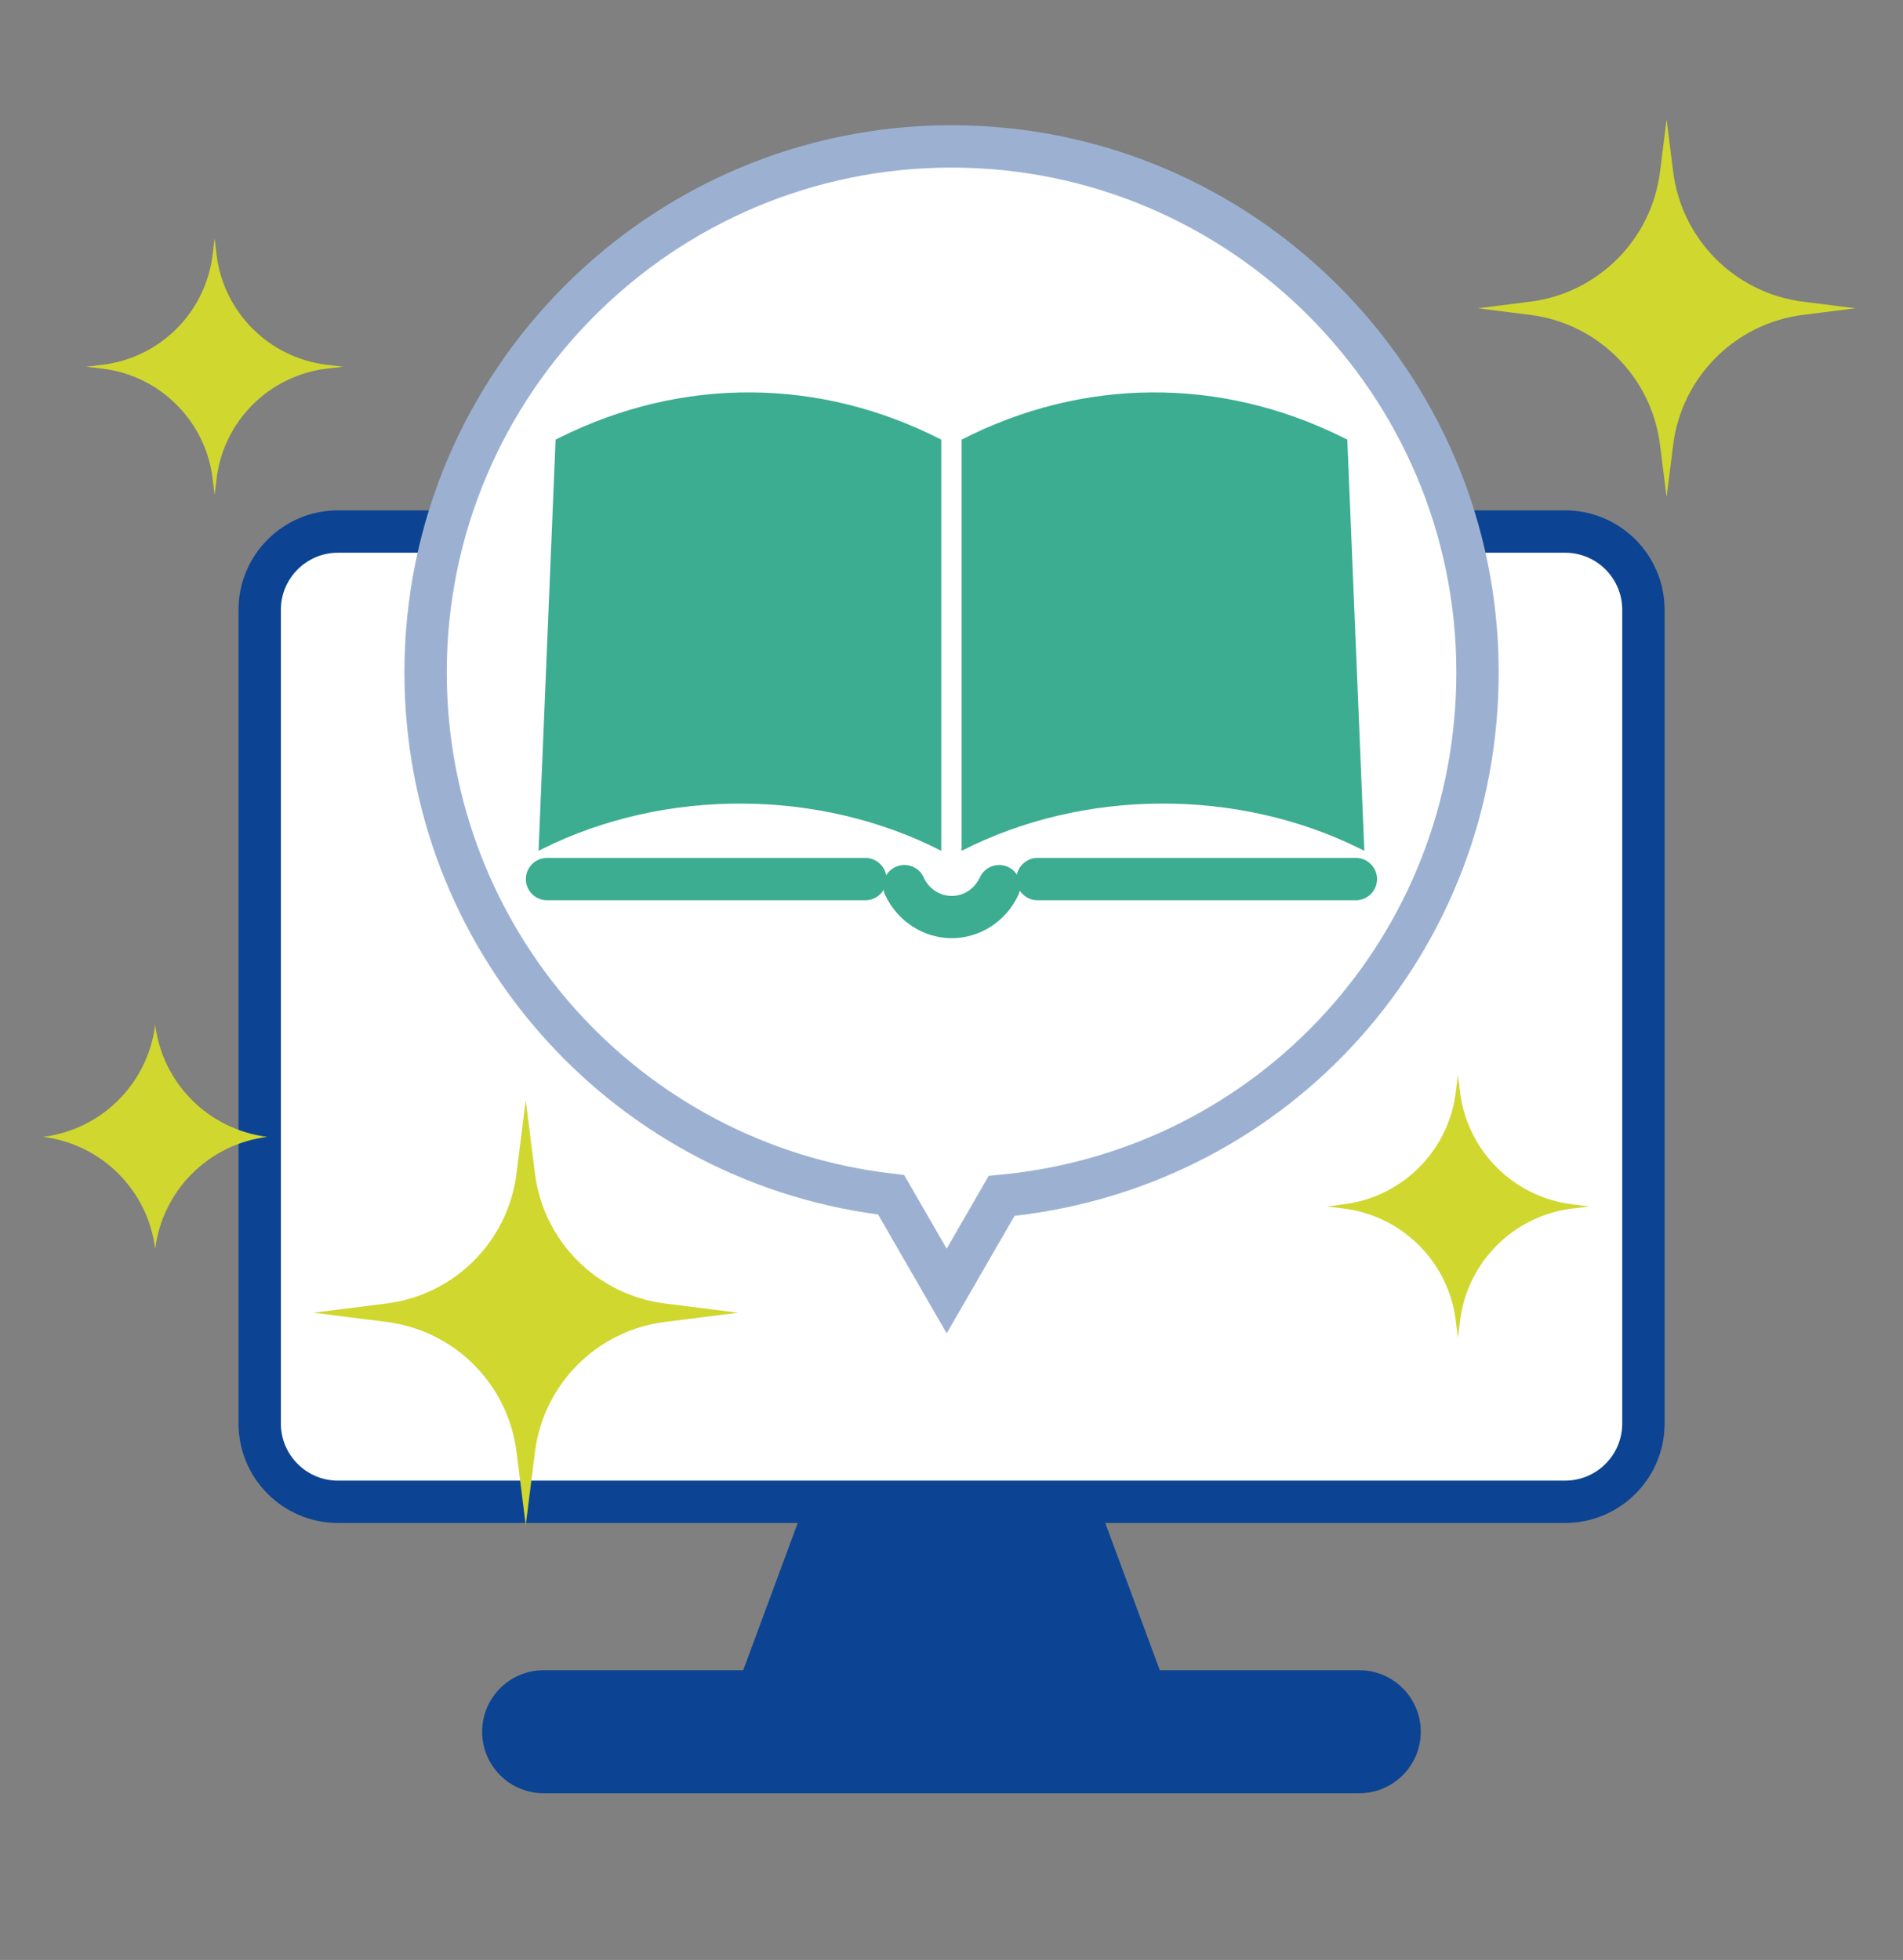 <?xml version="1.0" encoding="UTF-8"?>
<svg id="_レイヤー_2" xmlns="http://www.w3.org/2000/svg" version="1.1" viewBox="0 0 179.75 185.14">
  <rect x="0" y="0" width="179.75" height="185.14" fill="#808080" stroke="none"/>
  <!-- Generator: Adobe Illustrator 29.6.1, SVG Export Plug-In . SVG Version: 2.1.1 Build 9)  -->
  <defs>
    <style>
      .st0 {
        fill: #9cb1d2;
      }

      .st1 {
        fill: #fff;
      }

      .st2 {
        fill: #3cad91;
      }

      .st3 {
        fill: #0c4493;
      }

      .st4 {
        fill: #d0d72f;
      }
    </style>
  </defs>
  <path class="st3" d="M128.4,157.77h-18.85l-6.68-18.04h-25.99l-6.68,18.04h-18.85c-3.21,0-5.81,2.6-5.81,5.81h0c0,3.21,2.6,5.81,5.81,5.81h77.04c3.21,0,5.81-2.6,5.81-5.81h0c0-3.21-2.6-5.81-5.81-5.81h0Z"/>
  <g>
    <rect class="st1" x="24.54" y="50.21" width="130.7" height="91.64" rx="7.39" ry="7.39"/>
    <path class="st3" d="M147.84,143.86H31.92c-5.18,0-9.39-4.21-9.39-9.39V57.6c0-5.18,4.21-9.39,9.39-9.39h115.92c5.18,0,9.39,4.21,9.39,9.39v76.87c0,5.18-4.21,9.39-9.39,9.39h0ZM31.92,52.21c-2.97,0-5.39,2.42-5.39,5.39v76.87c0,2.97,2.42,5.39,5.39,5.39h115.92c2.97,0,5.39-2.42,5.39-5.39V57.6c0-2.97-2.42-5.39-5.39-5.39H31.92Z"/>
  </g>
  <g>
    <path class="st1" d="M139.56,63.51c0-27.44-22.24-49.68-49.68-49.68s-49.68,22.24-49.68,49.68c0,25.51,19.23,46.51,43.98,49.35l5.25,9.09,5.18-8.98c25.22-2.38,44.96-23.61,44.96-49.45h0Z"/>
    <path class="st0" d="M89.42,125.95l-6.48-11.23c-25.58-3.43-44.74-25.27-44.74-51.21,0-28.5,23.18-51.68,51.68-51.68s51.68,23.18,51.68,51.68c0,26.46-19.59,48.35-45.73,51.34,0,0-6.41,11.1-6.41,11.1ZM89.88,15.83c-26.29,0-47.68,21.39-47.68,47.68,0,24.25,18.14,44.61,42.2,47.36l1,.12,4.02,6.96,3.97-6.88,1.03-.1c24.59-2.32,43.14-22.73,43.14-47.46,0-26.29-21.39-47.68-47.68-47.68Z"/>
  </g>
  <g>
    <g>
      <path class="st2" d="M50.87,80.37l.4-.2c11.57-5.76,26.17-5.68,37.64.2h0v-38.84h0c-11.47-5.88-24.47-5.96-36.03-.2l-.4.2s-1.61,38.84-1.61,38.84Z"/>
      <path class="st2" d="M128.87,80.37l-.4-.2c-11.57-5.76-26.17-5.68-37.64.2h0v-38.84h0c11.47-5.88,24.47-5.96,36.03-.2l.4.2,1.61,38.84Z"/>
    </g>
    <g>
      <path class="st2" d="M81.74,85.04h-30.07c-1.1,0-2-.9-2-2s.9-2,2-2h30.07c1.1,0,2,.9,2,2s-.9,2-2,2Z"/>
      <path class="st2" d="M128.07,85.04h-30.07c-1.1,0-2-.9-2-2s.9-2,2-2h30.07c1.1,0,2,.9,2,2s-.9,2-2,2Z"/>
      <path class="st2" d="M89.9,88.62c-2.67,0-5.14-1.6-6.29-4.08-.46-1-.03-2.19.98-2.65,1-.46,2.19-.03,2.65.98.5,1.09,1.52,1.76,2.66,1.76s2.15-.67,2.66-1.76c.46-1,1.66-1.44,2.65-.98,1,.46,1.44,1.65.98,2.65-1.15,2.48-3.61,4.08-6.29,4.08h0Z"/>
    </g>
  </g>
  <path class="st4" d="M170.33,28.5l4.92.62-4.92.62c-6.43.8-11.49,5.87-12.29,12.29l-.62,4.92-.62-4.92c-.8-6.43-5.87-11.49-12.29-12.29l-4.92-.62,4.92-.62c6.43-.8,11.49-5.87,12.29-12.29l.62-4.92.62,4.92c.8,6.43,5.87,11.49,12.29,12.29Z"/>
  <path class="st4" d="M25.25,107.39h0c-5.54.69-9.9,5.05-10.59,10.59h0c-.69-5.54-5.05-9.9-10.59-10.59h0c5.54-.69,9.9-5.05,10.59-10.59h0c.69,5.54,5.05,9.9,10.59,10.59Z"/>
  <path class="st4" d="M62.82,123.13l6.91.87-6.91.87c-6.43.8-11.49,5.87-12.29,12.29l-.87,6.91-.87-6.91c-.8-6.43-5.87-11.49-12.29-12.29l-6.91-.87,6.91-.87c6.43-.8,11.49-5.87,12.29-12.29l.87-6.91.87,6.91c.8,6.43,5.87,11.49,12.29,12.29Z"/>
  <path class="st4" d="M30.82,34.45l1.58.19-1.58.19c-5.42.67-9.69,4.95-10.36,10.36l-.19,1.58-.19-1.58c-.67-5.42-4.95-9.69-10.36-10.36l-1.58-.19,1.58-.19c5.42-.67,9.69-4.95,10.36-10.36l.19-1.58.19,1.58c.67,5.42,4.95,9.69,10.36,10.36Z"/>
  <path class="st4" d="M148.5,113.76l1.61.2-1.61.2c-5.54.69-9.9,5.05-10.59,10.59l-.2,1.61-.2-1.61c-.69-5.54-5.05-9.9-10.59-10.59l-1.61-.2,1.61-.2c5.54-.69,9.9-5.05,10.59-10.59l.2-1.61.2,1.61c.69,5.54,5.05,9.9,10.59,10.59Z"/>
</svg>